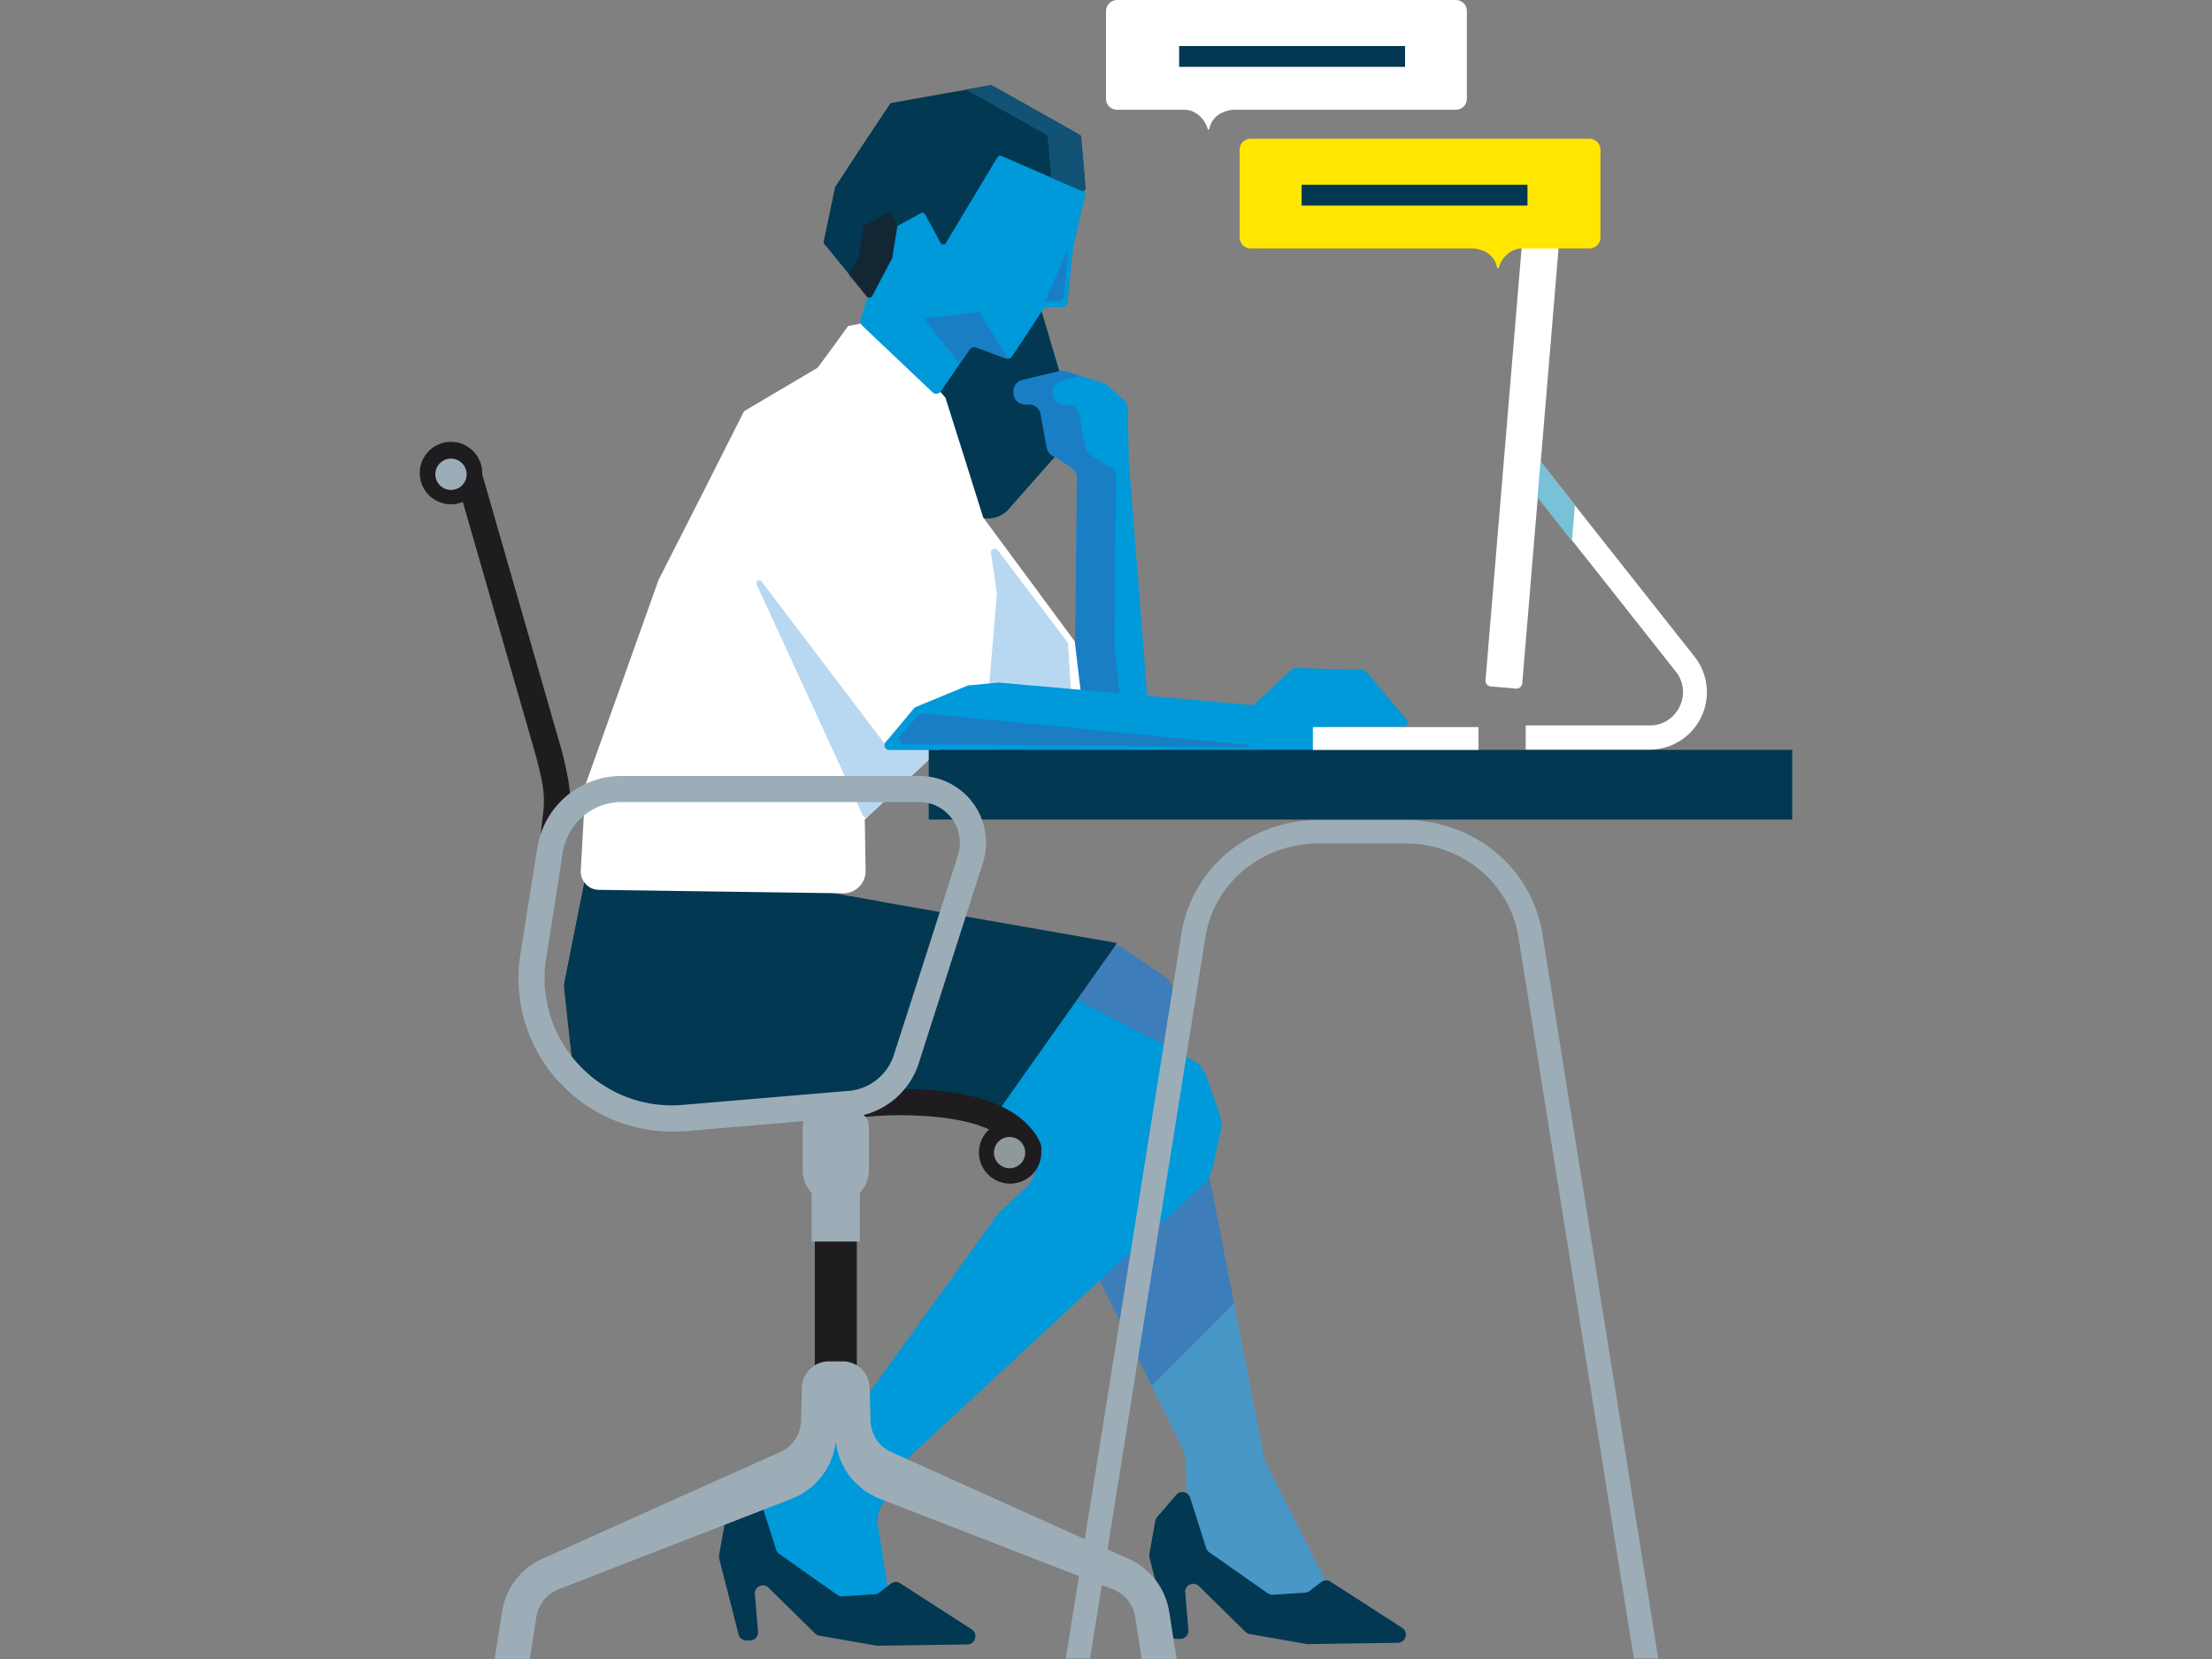 <svg id="Layer_1" data-name="Layer 1" xmlns="http://www.w3.org/2000/svg" viewBox="0 0 440 330"><rect x="0" y="0" width="440" height="330" fill="#808080" stroke="none"/><title>*** Support (chat, female)</title><path d="M208.65,47.8l-.74,6.29-.74,6.29a5.35,5.35,0,0,0,0,1.13,5.9,5.9,0,0,0,.22,1.11l3,10.1,3.05,10.1a5.43,5.43,0,0,1,.11,2.77,5.53,5.53,0,0,1-1.25,2.47l-5.83,6.61-5.83,6.61a5.53,5.53,0,0,1-8.06.23l-7.2-7.29-7.21-7.29a5.47,5.47,0,0,1-1.45-2.61,5.41,5.41,0,0,1,.13-3l3.86-11.81,3.86-11.81a5.24,5.24,0,0,1,.61-1.26,5.17,5.17,0,0,1,.9-1.08l6.67-6.14,6.66-6.14a5.42,5.42,0,0,1,3.27-1.44h0a5.52,5.52,0,0,1,6,6.14Z" style="fill:#023852"/><path d="M204.07,187l8.67.47,8.67.48a3.9,3.9,0,0,1,1.08.21,4.15,4.15,0,0,1,1,.49l4.06,2.8,4.07,2.8a4,4,0,0,1,1.09,1.11,4,4,0,0,1,.58,1.44l9.08,46.49,9.07,46.5c0,.18.09.35.14.53a3.16,3.16,0,0,0,.22.5l6.26,12.47,6.27,12.48a4,4,0,0,1-3.7,5.84l-2.58-.07-2.58-.06a4.06,4.06,0,0,1-1.25-.23,4.16,4.16,0,0,1-1.11-.61L247,315.93l-6.08-4.68a4.4,4.4,0,0,1-.82-.85,4.08,4.08,0,0,1-.54-1.06L238,304.65,236.41,300a3.41,3.41,0,0,1-.14-.55,3.45,3.45,0,0,1-.07-.55l-.21-4.43-.21-4.44a4.55,4.55,0,0,0-.13-.81,3.37,3.37,0,0,0-.28-.77l-12.66-25.72L210.05,237a4.22,4.22,0,0,1-.18-.45,3.5,3.5,0,0,1-.14-.46L204.82,214l-4.9-22.09a4,4,0,0,1,4.15-4.9Z" style="fill:#4897c6"/><path d="M245.48,259.23,239.38,228l-6.09-31.23a3.88,3.88,0,0,0-.59-1.44,3.84,3.84,0,0,0-1.09-1.11l-4.06-2.8-4.07-2.8a4.28,4.28,0,0,0-1-.49,4,4,0,0,0-1.08-.21l-8.68-.48-8.67-.47a4,4,0,0,0-4.15,4.9L204.83,214l4.91,22.1a3.47,3.47,0,0,0,.13.46,4.22,4.22,0,0,0,.18.45l9.52,19.33,9.51,19.33,8.2-8.2Z" style="fill:#3265af;opacity:0.5"/><path d="M215.05,199.32,226,205l10.94,5.68a6.49,6.49,0,0,1,1.84,1.45,6.34,6.34,0,0,1,1.18,2l1.31,3.69,1.32,3.7a6.28,6.28,0,0,1,.36,1.71,6.47,6.47,0,0,1-.14,1.75l-.82,3.7-.81,3.7a6.55,6.55,0,0,1-.68,1.77,7,7,0,0,1-1.18,1.48l-28.9,26.78-28.89,26.77a6.4,6.4,0,0,0-.66.72,5.7,5.7,0,0,0-.54.81l-2.48,4.4-2.48,4.4a6.22,6.22,0,0,0-.71,2,6.43,6.43,0,0,0,0,2.1l1.43,9,1.43,9c.21,1.33.31,1.78.06,2.05a14.61,14.61,0,0,1-2,1l-.64-1-.65-1a25,25,0,0,1-2.59,1.28,3.73,3.73,0,0,1-2.66.15L166.07,323l-2.89-1.12a29,29,0,0,1-7.65-7.45l-1.79-5-1.78-5a6.14,6.14,0,0,1-.39-3.6,6.21,6.21,0,0,1,1.66-3.22l9.22-9.5,9.22-9.5c.11-.11.21-.23.31-.35l.29-.36,13-18.05,13-18.05c.13-.17.25-.33.39-.49s.28-.3.43-.44l2.49-2.32,2.49-2.32A6.28,6.28,0,0,0,202.49,226l-.67-.33-.67-.33a6.29,6.29,0,0,1-2.69-8.66l4.1-7.43,4.11-7.42a6.28,6.28,0,0,1,8.38-2.54Z" style="fill:#0099da"/><polygon points="151.67 175.25 186.94 181.41 222.2 187.58 210.29 204.44 198.37 221.31 180.21 221.2 162.05 221.09 149.29 222.18 136.53 223.26 128.97 222.07 121.4 220.88 117.78 217.39 114.17 213.9 113.18 204.92 112.19 195.94 114.31 185.22 116.43 174.49 134.05 174.87 151.67 175.25" style="fill:#023852"/><path d="M152.91,175.43a1.05,1.05,0,0,1-1.07.12c-.25-.12-.4-.31-.51-.31l-14.74-.31-14.74-.32a6.43,6.43,0,0,0-6.47,5.2l-1.5,7.58-1.5,7.57a8.19,8.19,0,0,0-.12,1,6.38,6.38,0,0,0,0,1l.8,7.33.81,7.33a6.52,6.52,0,0,0,.62,2.14,6.29,6.29,0,0,0,1.32,1.8l2,2,2,2a6.36,6.36,0,0,0,3.48,1.73h0a23.82,23.82,0,0,0,18.8-5.08L159.52,202l17.32-14.11a4.92,4.92,0,0,0-2.26-8.67l-10.83-1.89Z" style="fill:#023852"/><path d="M234,297.31l-1.91,2.23-1.92,2.22a2.35,2.35,0,0,0-.24.37,2,2,0,0,0-.13.41l-.58,3.27-.58,3.28a2,2,0,0,0,0,.34,1.86,1.86,0,0,0,0,.34l1.91,7.5,1.91,7.5a1.64,1.64,0,0,0,.61.9,1.6,1.6,0,0,0,1.05.32h.36l.36,0a1.62,1.62,0,0,0,1.15-.55,1.59,1.59,0,0,0,.4-1.22l-.31-3.7-.31-3.71a1.35,1.35,0,0,1,0-.49,1.38,1.38,0,0,1,.18-.46h0a1.59,1.59,0,0,1,1.19-.8,1.64,1.64,0,0,1,1.37.45l4.6,4.54,4.6,4.53a1.41,1.41,0,0,0,.4.29,1.48,1.48,0,0,0,.46.16l5.7,1,5.71,1,.15,0h.15l8.87-.13,8.87-.12a1.62,1.62,0,0,0,1.55-1.18,1.6,1.6,0,0,0-.69-1.82l-7.1-4.58-7.1-4.58a1.63,1.63,0,0,0-.95-.26,1.61,1.61,0,0,0-.93.34l-1.14.88-1.14.88a1.44,1.44,0,0,1-.42.23,1.53,1.53,0,0,1-.47.11l-3.21.21-3.21.21a1.69,1.69,0,0,1-.55-.06,1.65,1.65,0,0,1-.5-.24l-5.81-4.07-5.81-4.08a1.63,1.63,0,0,1-.62-.84l-1.59-5-1.59-5a1.6,1.6,0,0,0-1.23-1.1A1.63,1.63,0,0,0,234,297.31Z" style="fill:#023852"/><path d="M148.39,297.64l-1.91,2.22-1.92,2.23a1.69,1.69,0,0,0-.23.36,1.51,1.51,0,0,0-.13.41l-.59,3.28-.58,3.27a1.35,1.35,0,0,0,0,.35,1.33,1.33,0,0,0,.05.34l1.91,7.49,1.91,7.5a1.6,1.6,0,0,0,.61.91,1.69,1.69,0,0,0,1,.32l.36,0h.36a1.64,1.64,0,0,0,1.56-1.77l-.32-3.71-.31-3.7a2,2,0,0,1,0-.49,1.83,1.83,0,0,1,.18-.46h0a1.62,1.62,0,0,1,2.56-.35l4.6,4.53,4.61,4.54a1.88,1.88,0,0,0,.39.29,1.84,1.84,0,0,0,.47.15l5.7,1,5.7,1,.15,0h.15l8.87-.12,8.88-.13a1.59,1.59,0,0,0,1.54-1.18,1.61,1.61,0,0,0-.68-1.82l-7.11-4.58-7.1-4.58a1.62,1.62,0,0,0-1.88.08l-1.14.88-1.13.88a1.64,1.64,0,0,1-.43.24,1.46,1.46,0,0,1-.47.1l-3.21.21-3.21.21a1.72,1.72,0,0,1-.55-.06,1.83,1.83,0,0,1-.49-.23l-5.81-4.08L155,309.1a1.67,1.67,0,0,1-.38-.37,1.54,1.54,0,0,1-.24-.48l-1.59-5-1.6-5a1.62,1.62,0,0,0-2.79-.57Z" style="fill:#023852"/><path d="M228.53,142.81l-2-25.59-2-25.59a.15.15,0,0,1,0-.07V91.5l-.1-5.11-.11-5.11a2.47,2.47,0,0,0-.21-.93,2.42,2.42,0,0,0-.56-.76l-1.63-1.45-1.63-1.46a2,2,0,0,0-.4-.29,2.28,2.28,0,0,0-.45-.2L215.74,75l-3.66-1.15a2.18,2.18,0,0,0-.62-.11,2.14,2.14,0,0,0-.62.06l-3.74.89-3.73.9a2.3,2.3,0,0,0-1.38.94,2.32,2.32,0,0,0-.39,1.63l0,.13,0,.13a2.25,2.25,0,0,0,.73,1.4,2.33,2.33,0,0,0,1.46.62l.48,0,.47,0A2.35,2.35,0,0,1,207,82.43l.6,3.3.6,3.31a2.31,2.31,0,0,0,.38.9,2.17,2.17,0,0,0,.71.67l1.92,1.17L213.1,93a2.31,2.31,0,0,1,1.12,2l-.17,16.49L213.89,128v.16c0,.06,0,.12,0,.17l.57,5.23.57,5.23a2.06,2.06,0,0,0,1.06,1.51,2.82,2.82,0,0,0,1.91.34l4-.75,4-.74c.59-.11,1.22,1.12,1.69,2.22S228.57,143.41,228.53,142.81Z" style="fill:#0099da"/><path d="M228.32,140.12l-.5.09-.5.09c.36.68.67,1.51.9,2.06s.34.84.31.45l-.11-1.34Z" style="fill:#0099da"/><path d="M222.8,138.74l-.57-5.23-.57-5.23c0-.05,0-.11,0-.17V128l.16-16.49L222,95a2.31,2.31,0,0,0-1.12-2l-1.93-1.17L217,90.61a2.17,2.17,0,0,1-.71-.67,2.31,2.31,0,0,1-.38-.9l-.6-3.31-.6-3.3a2.35,2.35,0,0,0-2.18-1.91l-.47,0-.48,0a2.33,2.33,0,0,1-1.46-.62,2.25,2.25,0,0,1-.73-1.4l0-.13,0-.13a2.32,2.32,0,0,1,.39-1.63,2.3,2.3,0,0,1,1.38-.94l1.84-.44,1.85-.44-1.37-.43-1.36-.43a2.18,2.18,0,0,0-.62-.11,2.14,2.14,0,0,0-.62.06l-3.74.89-3.73.9a2.3,2.3,0,0,0-1.38.94,2.32,2.32,0,0,0-.39,1.63l0,.13,0,.13a2.25,2.25,0,0,0,.73,1.4,2.33,2.33,0,0,0,1.46.62l.48,0,.47,0A2.35,2.35,0,0,1,207,82.43l.6,3.3.6,3.31a2.31,2.31,0,0,0,.38.9,2.17,2.17,0,0,0,.71.67l1.92,1.17L213.1,93a2.31,2.31,0,0,1,1.12,2l-.17,16.49L213.89,128v.16c0,.06,0,.12,0,.17l.57,5.23.57,5.23a2.06,2.06,0,0,0,1.06,1.51,2.82,2.82,0,0,0,1.91.34l2.58-.48,2.57-.47a1.76,1.76,0,0,1-.24-.42A1.55,1.55,0,0,1,222.8,138.74Z" style="fill:#3265af;opacity:0.5"/><path d="M215.28,140.14l-.75-6.28-.75-6.29-9.11-12.33-9.11-12.33L191.82,91l-3.75-11.88-6.69-7.73L174.7,63.7l-3,.57-3,.58-3,4.15-3.06,4.15-7.32,4.32L148,81.8l-8.47,16.77L131,115.35l-7.26,20.35-7.27,20.35-.47,8.59-.48,8.59a3.6,3.6,0,0,0,1,2.62A3.53,3.53,0,0,0,119,177l24.36.35,24.36.34a4.41,4.41,0,0,0,4.46-4.46l-.08-5.11-.08-5.12,9.39-8.76,9.4-8.77,12.22-2.65Z" style="fill:#fff"/><path d="M197.12,110l.59,4,.58,4a.25.25,0,0,1,0,.08v.09l-.78,9.24-.78,9.24a.88.88,0,0,0,.18.57.8.8,0,0,0,.53.27l7.39.63,7.39.62a.75.75,0,0,0,.61-.22.79.79,0,0,0,.23-.6l-.31-4.91-.3-4.92a.81.81,0,0,0-.16-.42l-6.9-9.1-6.9-9.1a.77.77,0,0,0-1.38.58Z" style="fill:#b8d8f2"/><path d="M215.84,38.9,214.66,44l-1.19,5.13s0,.05,0,.07,0,0,0,.06l-.57,5.44-.56,5.43a1.09,1.09,0,0,1-.36.7,1.1,1.1,0,0,1-.73.28h-2.87a1,1,0,0,0-.52.13,1,1,0,0,0-.39.36l-3.07,4.63-3.06,4.63a1,1,0,0,1-.57.44,1.08,1.08,0,0,1-.73,0L197.1,70.2l-2.92-1.11a1.12,1.12,0,0,0-.72,0,1.15,1.15,0,0,0-.57.43L190,73.67l-2.86,4.19a1.09,1.09,0,0,1-.79.46,1,1,0,0,1-.86-.29l-7-6.64-7-6.64a1.1,1.1,0,0,1-.3-.52,1.08,1.08,0,0,1,0-.59l1.55-5.17,1.55-5.16a1.19,1.19,0,0,0,.05-.26,2.45,2.45,0,0,0,0-.27l-1.24-6.11-1.24-6.11a1,1,0,0,1,0-.35,1,1,0,0,1,.09-.33l3.65-7.62,3.64-7.62a1.16,1.16,0,0,1,.29-.37,1,1,0,0,1,.42-.21L188,21.92l8.07-2.13a1.06,1.06,0,0,1,.56,0,1.15,1.15,0,0,1,.48.27L206.32,29l9.21,8.9a1.09,1.09,0,0,1,.29.48A1.14,1.14,0,0,1,215.84,38.9Z" style="fill:#0099da"/><path d="M200.3,70.79l-2.75-4.27-2.75-4.27a.32.32,0,0,0-.14-.12.25.25,0,0,0-.17,0l-5.09.58-5.08.58a.3.3,0,0,0-.26.19.31.31,0,0,0,0,.33l3.29,4.1,3.29,4.1a.35.35,0,0,0,.26.12.31.31,0,0,0,.26-.14l.83-1.22.83-1.21a1.16,1.16,0,0,1,1.36-.43l2.85,1.09,2.84,1.08a.33.33,0,0,0,.39-.48Z" style="fill:#3265af;opacity:0.5"/><path d="M211.57,58.87l.5-4.85.49-4.85-2.33,5.38-2.34,5.38h2.51a1.17,1.17,0,0,0,1.17-1.06Z" style="fill:#3265af;opacity:0.5"/><path d="M215.05,37.9l-7.94-3.45L199.17,31a.64.64,0,0,0-.43,0,.66.66,0,0,0-.33.27l-5.14,8.55-5.14,8.56a.61.61,0,0,1-1,0l-1.53-2.85L184,42.64a.62.62,0,0,0-.82-.25L181,43.6l-2.21,1.2a.7.7,0,0,0-.2.18.6.6,0,0,0-.11.26L178,48.18l-.49,2.94,0,.1a.36.36,0,0,1,0,.09l-2,3.78-2,3.79a.62.62,0,0,1-.48.32.62.62,0,0,1-.52-.22l-4.27-5.22-4.27-5.22a1,1,0,0,1-.12-.23.61.61,0,0,1,0-.27l1.11-5.32,1.11-5.32,0-.11.06-.1L171.49,29,177,20.72a.55.55,0,0,1,.17-.17.79.79,0,0,1,.23-.09l9.8-1.75L197,17a.5.5,0,0,1,.21,0l.19.07,8.68,4.9,8.68,4.9a.67.67,0,0,1,.21.2.71.71,0,0,1,.09.28l.43,5,.42,5a.6.6,0,0,1-.25.55A.61.61,0,0,1,215.05,37.9Z" style="fill:#023852"/><path d="M177.32,42.64a.62.62,0,0,0-.82-.25l-2.21,1.21-2.22,1.2a.7.7,0,0,0-.2.18.6.6,0,0,0-.11.26l-.49,2.94-.49,2.94s0,.07,0,.1a.36.36,0,0,0,0,.09L169.8,53l-.92,1.71,1.74,2.12L172.36,59a.62.62,0,0,0,.52.22.62.62,0,0,0,.48-.32l2-3.79,2-3.78a.36.36,0,0,0,0-.09l0-.1.49-2.94.49-2.94a.57.57,0,0,1,0-.14.36.36,0,0,1,.08-.12L178,43.81Z" style="fill:#1e1c1f;opacity:0.6"/><path d="M215,27.31A.71.71,0,0,0,215,27a.67.67,0,0,0-.21-.2l-8.68-4.9L197.38,17l-.19-.07a.5.5,0,0,0-.21,0l-2.44.43-2.44.44,8,4.49,8,4.5a.59.59,0,0,1,.3.48l.34,4,.34,4,3,1.31,3,1.31a.61.61,0,0,0,.59-.06.6.6,0,0,0,.25-.55l-.42-5Z" style="fill:#125275"/><path d="M185.73,148.87l-4.3.1-4.3.11a.51.51,0,0,1-.25-.06.65.65,0,0,1-.21-.16L164.1,132.28,151.52,115.7a.56.56,0,0,0-1,.58l10.58,23,10.57,23a.58.58,0,0,0,.4.32.56.56,0,0,0,.49-.14l6.76-6.27,6.76-6.28a.56.56,0,0,0,.13-.62A.55.55,0,0,0,185.73,148.87Z" style="fill:#b8d8f2"/><path d="M192.44,136.39l-5.14,2.12-5.13,2.12a.72.72,0,0,0-.19.11.8.8,0,0,0-.17.15L179,144.26l-2.84,3.37a.93.93,0,0,0-.14,1,.91.91,0,0,0,.86.55h84.3a.92.92,0,0,0,.84-.52l.9-1.78.89-1.78a1,1,0,0,1,.35-.38,1,1,0,0,1,.5-.14H279a.94.94,0,0,0,.72-1.55l-4-4.74-4-4.74a1,1,0,0,0-.31-.25,1,1,0,0,0-.39-.09l-6.69-.16-6.68-.17a.92.92,0,0,0-.36.07.84.84,0,0,0-.31.19l-3.68,3.41L249.59,140a.9.9,0,0,1-.34.2,1,1,0,0,1-.39.05L223.81,138l-25.05-2.22h-.17l-2.94.27-2.94.28-.14,0Z" style="fill:#0099da"/><path d="M179.26,146.1l1.58-1.74,1.58-1.74a2.12,2.12,0,0,1,.8-.55,2.22,2.22,0,0,1,1-.13l32.08,3.14,32.09,3.14a.2.2,0,0,1,.18.2.18.18,0,0,1-.19.18l-35-.33c-13.89-.12-27.52-.24-33.45-.27a1,1,0,0,1-1-.72A1,1,0,0,1,179.26,146.1Z" style="fill:#3265af;opacity:0.5"/><polygon points="184.74 163.02 270.62 163.02 356.5 163.02 356.5 156.09 356.5 149.16 270.62 149.16 184.74 149.16 184.74 156.09 184.74 163.02" style="fill:#023852"/><polygon points="294.09 144.63 277.62 144.63 261.15 144.63 261.15 146.89 261.15 149.16 277.62 149.16 294.09 149.16 294.09 146.89 294.09 144.63" style="fill:#fff"/><path d="M216.83,329.91l11.47-71.73,11.46-71.73a21.84,21.84,0,0,1,7.67-13.39,23.18,23.18,0,0,1,14.86-5.28h17.24a23.18,23.18,0,0,1,14.86,5.28,21.84,21.84,0,0,1,7.67,13.39l11.46,71.73L325,329.91h4.85l-11.52-72.08L306.8,185.75a26.45,26.45,0,0,0-9.28-16.22,28.11,28.11,0,0,0-18-6.39H262.29a28.11,28.11,0,0,0-18,6.39A26.45,26.45,0,0,0,235,185.75L223.5,257.83,212,329.91h4.85Z" style="fill:#9dadb7"/><path d="M296.49,136.54l2.55.21,2.54.22a1.13,1.13,0,0,0,.82-.27,1.08,1.08,0,0,0,.4-.76l4-47.9,4-47.9a1.13,1.13,0,0,0-1-1.22l-2.55-.21-2.54-.21a1.09,1.09,0,0,0-.82.26,1.16,1.16,0,0,0-.4.77l-4,47.9-4,47.9a1.13,1.13,0,0,0,.27.82A1.07,1.07,0,0,0,296.49,136.54Z" style="fill:#fff"/><path d="M328.09,149.11h-24.6V144.3h24.6a6.5,6.5,0,0,0,6-3.73,6.49,6.49,0,0,0-.76-7l-15.41-19.5L302.47,94.56l1.88-1.48,1.89-1.49,15.4,19.5,15.41,19.5a11.42,11.42,0,0,1-9,18.52Z" style="fill:#fff"/><polygon points="312.68 107.63 312.98 104.07 313.27 100.5 309.85 96.15 306.42 91.81 306.13 95.37 305.83 98.94 309.25 103.29 312.68 107.63" style="fill:#77c2d8"/><path d="M298,54.2s0,0,0,0v0s0,0,0,0h0Z" style="fill:#ffe700"/><path d="M248.77,27.59h67.39a2.19,2.19,0,0,1,2.19,2.19V47.22a2.19,2.19,0,0,1-2.19,2.19H302.83a4.63,4.63,0,0,0-1.84.41,5.39,5.39,0,0,0-2.86,3.41.19.19,0,0,1-.18.13.16.16,0,0,1-.16-.13,4.39,4.39,0,0,0-2.6-3.26,6.87,6.87,0,0,0-2.1-.56H248.77a2.19,2.19,0,0,1-2.19-2.19V29.78a2.19,2.19,0,0,1,2.19-2.19Z" style="fill:#ffe700"/><polygon points="303.84 36.75 281.38 36.75 258.91 36.75 258.91 38.82 258.91 40.89 281.38 40.89 303.84 40.89 303.84 38.82 303.84 36.75" style="fill:#023852"/><path d="M240.44,26.61v0h0Z" style="fill:#fff"/><path d="M289.63,0h-67.4a2.23,2.23,0,0,0-1.55.64A2.23,2.23,0,0,0,220,2.19V19.64a2.19,2.19,0,0,0,2.19,2.19h13.33a4.34,4.34,0,0,1,1.85.4,5.44,5.44,0,0,1,2.86,3.42.21.21,0,0,0,.17.13.15.15,0,0,0,.16-.13,4.39,4.39,0,0,1,2.61-3.26,6.14,6.14,0,0,1,2.1-.56h44.32a2.19,2.19,0,0,0,2.19-2.19V2.19a2.23,2.23,0,0,0-.64-1.55A2.23,2.23,0,0,0,289.63,0Z" style="fill:#fff"/><polygon points="234.55 9.16 257.02 9.16 279.49 9.16 279.49 11.23 279.49 13.3 257.02 13.3 234.55 13.3 234.55 11.23 234.55 9.16" style="fill:#023852"/><polygon points="170.43 245.9 166.25 245.9 162.08 245.9 162.08 259.53 162.08 273.16 166.25 273.16 170.43 273.16 170.43 259.53 170.43 245.9" style="fill:#1e1c1f"/><polygon points="171.04 233.39 166.25 233.39 161.46 233.39 161.46 240.17 161.46 246.96 166.25 246.96 171.04 246.96 171.04 240.17 171.04 233.39" style="fill:#9dadb7"/><path d="M204.54,231a2.64,2.64,0,0,0,.55-.06,2.55,2.55,0,0,0,.53-.18,2.61,2.61,0,0,0,1.28-3.44c-3.06-6.66-11.32-9.32-19.19-10.26a77.94,77.94,0,0,0-16.87,0l-16.18,1.38-16.18,1.38a37,37,0,0,1-13.42-1.12,21.48,21.48,0,0,1-16.28-17.84,37.11,37.11,0,0,1,.13-13.45L111,175.26l2.12-12.16a24.28,24.28,0,0,0-.17-8.41,71.53,71.53,0,0,0-1.88-7.71l-8-27.79-8-27.78a2.61,2.61,0,0,0-1.24-1.56,2.57,2.57,0,0,0-2-.22,2.54,2.54,0,0,0-1.55,1.23,2.6,2.6,0,0,0-.23,2l8,27.78,8,27.79c.6,2.11,1.28,4.49,1.71,6.87a19.24,19.24,0,0,1,.22,6.9l-1.47,12.63-1.47,12.62a38,38,0,0,0-.1,14.87,26.35,26.35,0,0,0,6.46,12.54,27.46,27.46,0,0,0,13.1,7.62,44.74,44.74,0,0,0,16,1.3L156,223l15.41-.76a73.2,73.2,0,0,1,16.7.15c6.31.87,12.19,2.89,14.12,7.11a2.61,2.61,0,0,0,2.36,1.51Z" style="fill:#1e1c1f"/><path d="M194.73,229.24a6.2,6.2,0,1,1,1.82,4.39A6.15,6.15,0,0,1,194.73,229.24Z" style="fill:#1e1c1f"/><path d="M83.5,94.35a6.21,6.21,0,1,1,12.41,0,6.21,6.21,0,0,1-12.41,0Z" style="fill:#1e1c1f"/><path d="M227.1,330l-.64-4.17-.64-4.18a7.1,7.1,0,0,0-4.44-5.52l-23.17-9-23.17-9a13.89,13.89,0,0,1-8.79-11.4,13.89,13.89,0,0,1-8.79,11.4l-23.17,9-23.17,9a7.1,7.1,0,0,0-4.44,5.52l-.64,4.18L105.4,330h-7l.73-4.69.74-4.7a13.93,13.93,0,0,1,8.73-10.86l23.09-10.4L154.83,289a7.06,7.06,0,0,0,4.52-6.59l.08-3.13.08-3.12a5.36,5.36,0,0,1,5.35-5.36h2.78a5.34,5.34,0,0,1,5.35,5.36l.08,3.12.09,3.13a7,7,0,0,0,4.51,6.59l23.09,10.4,23.09,10.4a13.93,13.93,0,0,1,8.73,10.86l.74,4.7.74,4.69h-7Z" style="fill:#9dadb7"/><path d="M166.25,239.36h0a6.59,6.59,0,0,1-6.58-6.59v-8.38c0-1.81.74-2.63,1.93-3a17.7,17.7,0,0,1,4.65-.28h0a17.7,17.7,0,0,1,4.65.28c1.19.37,1.94,1.19,1.94,3v8.38a6.61,6.61,0,0,1-6.59,6.59Z" style="fill:#9dadb7"/><path d="M111.33,215.36a30.41,30.41,0,0,1-7.8-25.61l1.67-10.52,1.67-10.53a16.94,16.94,0,0,1,16.81-14.35h59.15a13.26,13.26,0,0,1,12.66,17.35l-6.36,19.88-6.36,19.87a15.55,15.55,0,0,1-13.52,10.77l-16.48,1.39L136.28,225l-1.31.08-1.31,0a30.37,30.37,0,0,1-22.33-9.76Zm12.35-55.82a11.77,11.77,0,0,0-11.69,10L110.32,180l-1.67,10.53a25.18,25.18,0,0,0,6.48,21.25,25.23,25.23,0,0,0,20.72,8l16.48-1.4,16.48-1.39a10.34,10.34,0,0,0,9-7.18L184.19,190l6.36-19.87a8.13,8.13,0,0,0-4.05-9.71,8,8,0,0,0-3.67-.87H123.68Z" style="fill:#9dadb7"/><path d="M86.6,94.35a3.11,3.11,0,1,1,.91,2.19A3.11,3.11,0,0,1,86.6,94.35Z" style="fill:#9dadb7"/><path d="M197.71,229.28a3.11,3.11,0,1,1,.91,2.19A3.11,3.11,0,0,1,197.71,229.28Z" style="fill:#909999"/></svg>